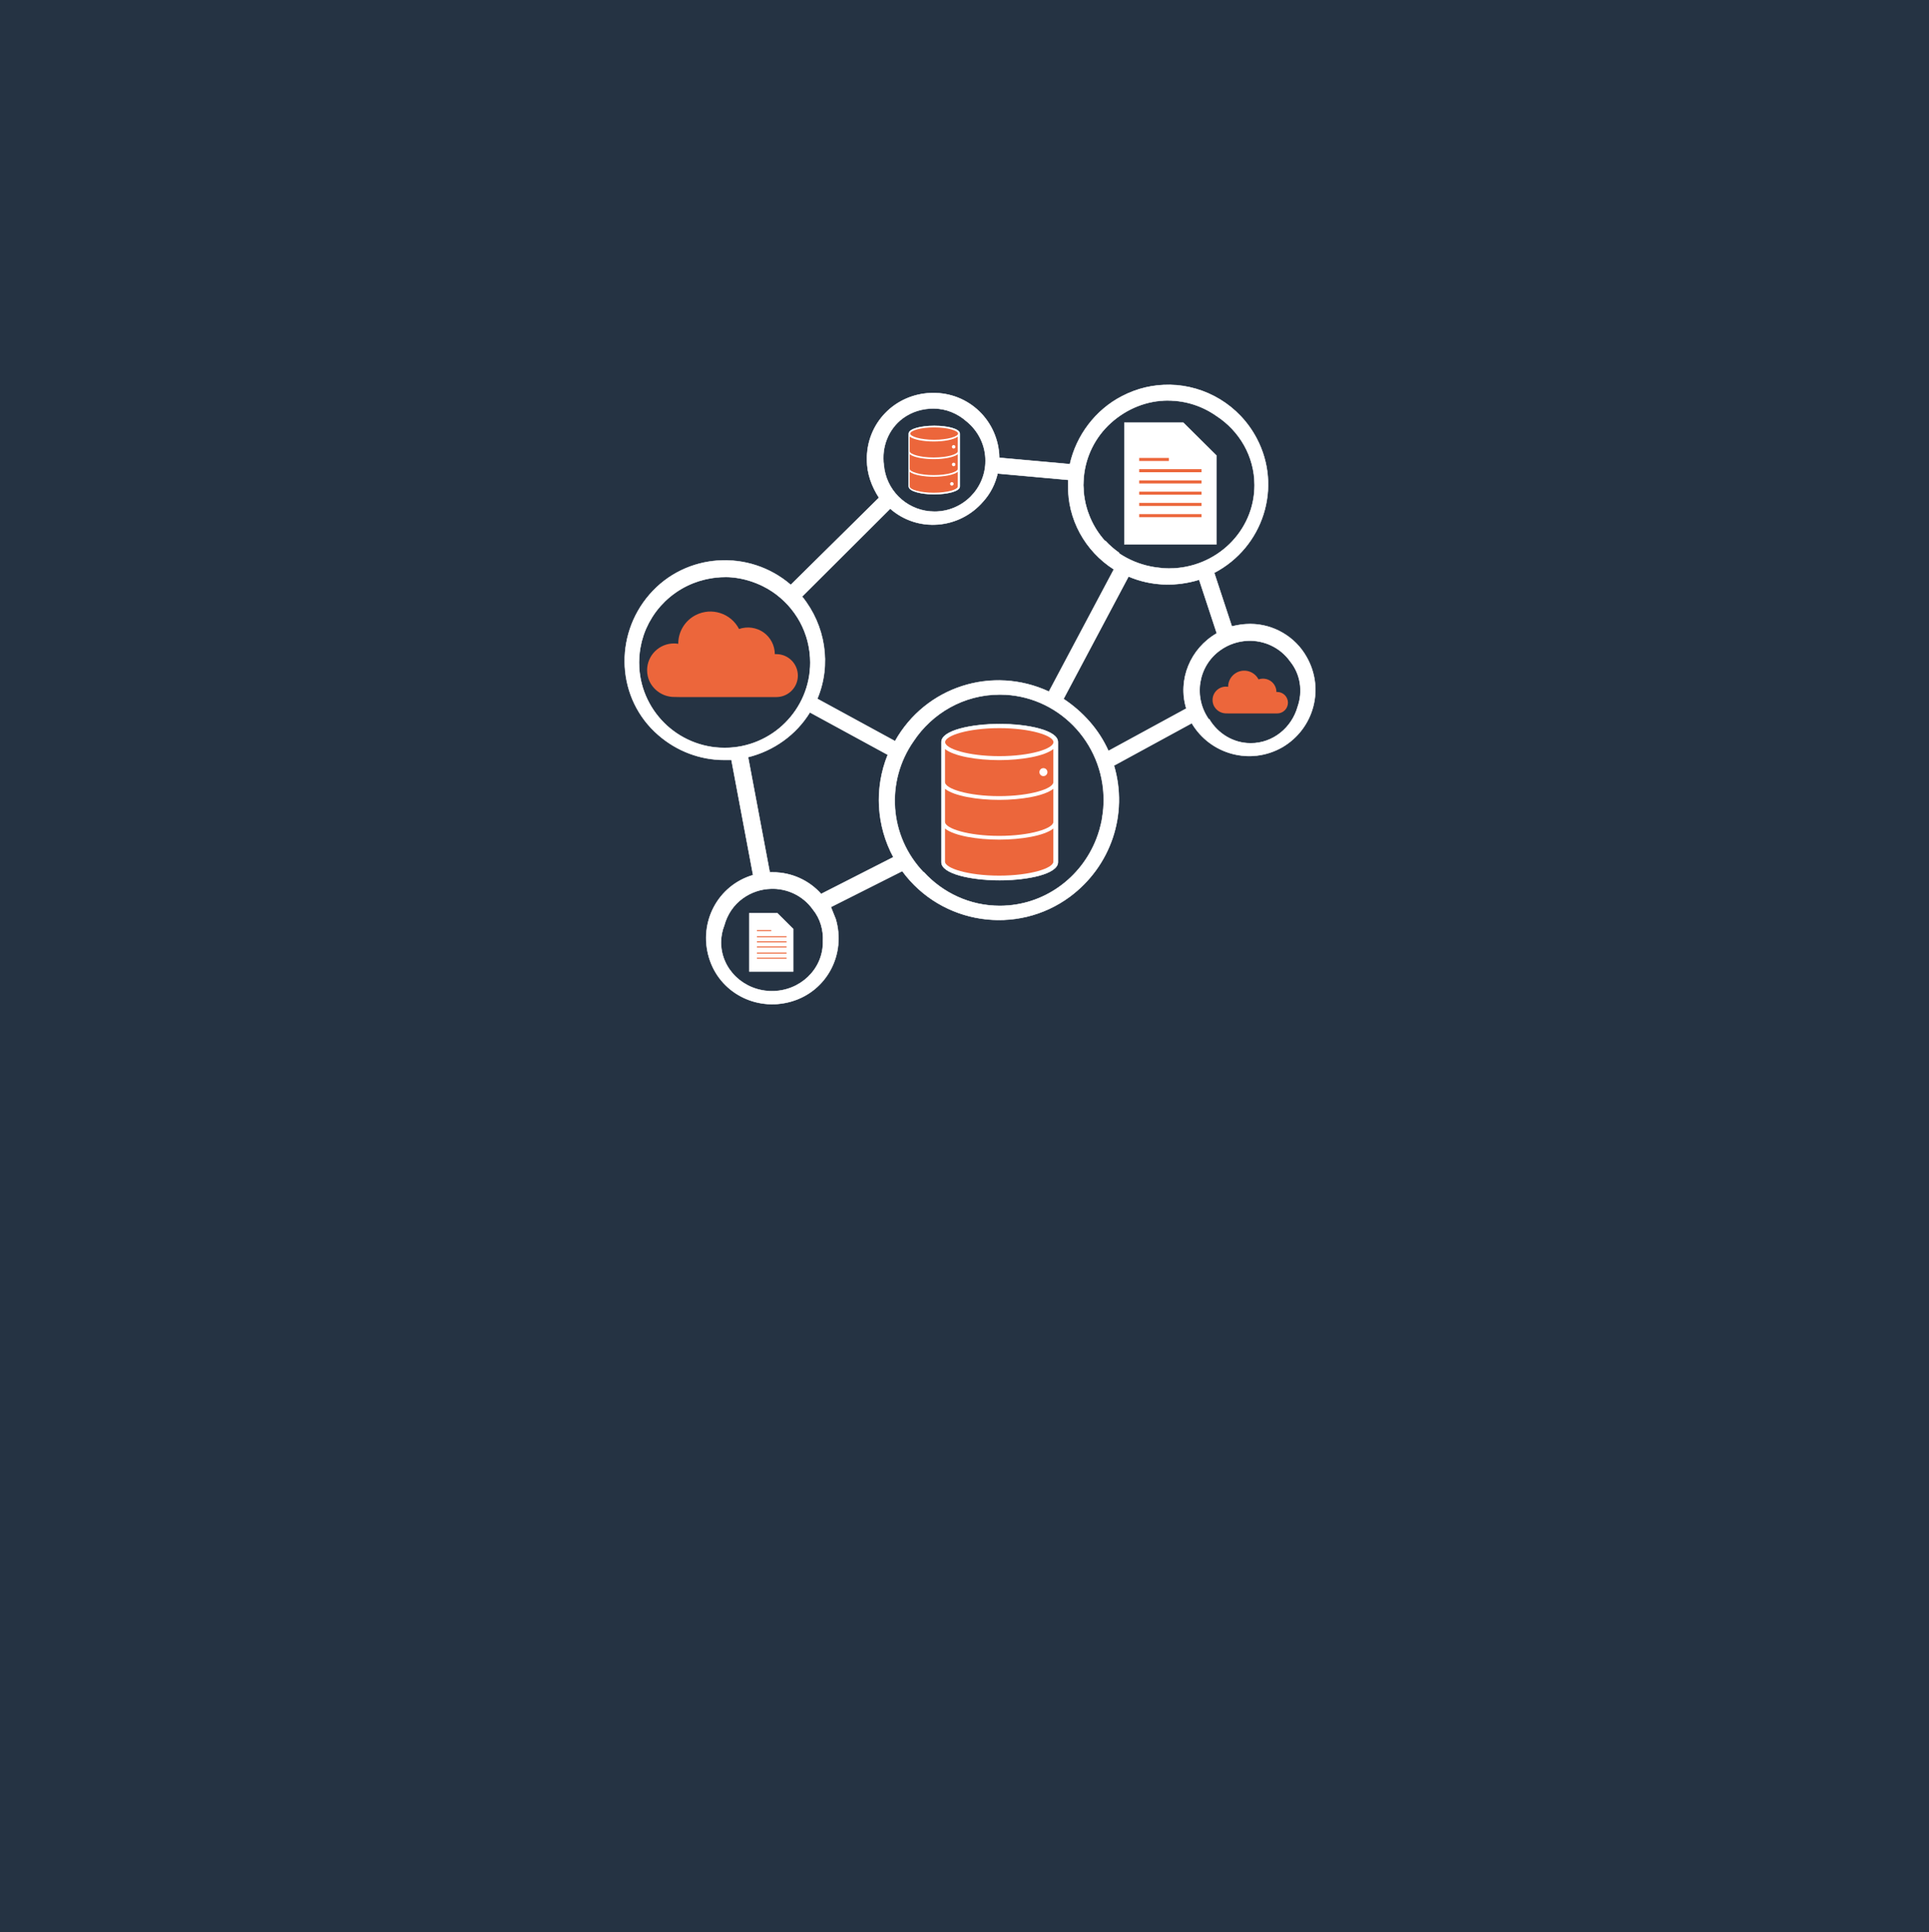 <?xml version="1.0" encoding="UTF-8"?>
<svg xmlns="http://www.w3.org/2000/svg" viewBox="0 0 1116 1118">
  <defs>
    <style>
      .cls-1 {
        isolation: isolate;
      }

      .cls-2 {
        stroke: #fff;
        stroke-miterlimit: 10;
        stroke-width: .25px;
      }

      .cls-2, .cls-3 {
        fill: #fff;
      }

      .cls-4 {
        fill: #ec663b;
      }

      .cls-5 {
        fill: #253343;
        mix-blend-mode: lighten;
      }
    </style>
  </defs>
  <g class="cls-1">
    <g id="Ebene_2" data-name="Ebene 2">
      <rect class="cls-5" width="1116" height="1118"/>
    </g>
    <g id="Ebene_5" data-name="Ebene 5">
      <g id="Ebene_1-2" data-name="Ebene 1-2">
        <g>
          <path class="cls-2" d="M676.76,222.66c-9.31-.17-18.78,1.93-27.63,6.56-15.31,7.86-26.45,22.67-30.16,39.31l-40.83-3.69c-.47-21.28-17.64-37.93-38.98-37.47s-38.05,17.58-37.59,38.85c0,7.86,2.78,15.27,6.96,21.74l-51.04,50.42c-24.13-20.82-60.77-18.5-81.66,5.55-20.88,24.06-19.03,60.59,5.11,81.4,10.67,9.25,24.13,14.34,38.04,14.34h4.18l12.53,66.61c-20.42,6.02-31.55,27.3-25.52,47.65,6.03,20.35,27.38,31.45,47.79,25.44,20.42-6.02,31.55-27.29,25.52-47.65-.93-2.31-1.86-4.63-2.79-6.94l41.3-20.81c22.73,30.99,66.35,37.46,96.97,14.8,23.66-17.58,33.87-47.64,25.52-75.85l45.01-24.52c10.67,18.03,33.87,24.51,52.43,13.87,18.1-10.64,24.59-33.76,13.92-52.27-6.5-11.56-19.03-18.97-32.48-18.97-3.71,0-6.97.47-10.68,1.39l-10.2-31c28.3-14.8,39.44-49.49,24.59-77.71-10.2-19.4-29.84-30.71-50.32-31.07h0ZM675.66,231.71c10.44,0,20.09,3.3,28.02,8.86,13.34,8.64,22.13,23.39,22.13,40.15,0,26.62-22.17,48.19-49.53,48.19-2.6,0-5.12-.25-7.6-.63-.42-.06-.84-.12-1.25-.19-.6-.11-1.19-.2-1.79-.33-6.4-1.3-12.62-3.83-18.3-7.65.01-.11.05-.2.06-.31-2.87-2.02-5.51-4.32-7.88-6.88-.02.08-.06.16-.08.24-3.7-4.07-6.55-8.59-8.62-13.35-.18-.4-.33-.8-.49-1.2-.39-.96-.77-1.93-1.09-2.9-.24-.71-.44-1.44-.64-2.15-.21-.74-.42-1.48-.59-2.23-.19-.8-.34-1.61-.48-2.42-.14-.8-.27-1.59-.37-2.39-.08-.66-.14-1.31-.2-1.98-.09-1.05-.14-2.1-.16-3.15,0-.23-.04-.45-.04-.67s.03-.44.03-.66c.01-1.37.09-2.73.22-4.1.01-.1.02-.2.02-.31,1.15-11.48,6.37-22.59,15.66-30.99,9.28-8.33,20.9-12.97,32.97-12.97h.01ZM540.07,236.34c7.29,0,13.91,2.85,19.05,7.37l.55.44c.34.31.69.59,1.01.91,5.81,5.37,9.47,13.02,9.47,21.54,0,16.23-13.2,29.39-29.48,29.39-14.53,0-26.57-10.48-29-24.27-.02-.05-.02-.1-.02-.15-.13-.79-.25-1.6-.32-2.41-1.44-10.24,2.43-20.86,11.12-27.27,5.11-3.7,11.14-5.55,17.64-5.55h0ZM577.18,273.95l40.8,3.7v2.78c-.47,19.88,9.74,38.36,26.43,49l-37.56,70.71c-32.92-15.25-71.41-2.77-89.03,28.66l-44.97-24.5c8.34-19.88,4.63-42.53-8.82-59.17l51-50.85c15.77,13.87,39.87,12.02,53.79-4.16,4.17-4.62,6.96-10.17,8.35-16.18h0ZM419.37,333.83c5.58,0,10.89,1.01,15.87,2.73,1.56.53,3.08,1.14,4.57,1.82.52.24,1.03.48,1.56.74,1.9.95,3.74,2,5.49,3.18,1.59,1.06,3.1,2.22,4.55,3.47.12.11.24.21.37.32,1.42,1.23,2.78,2.54,4.05,3.93.01.02.02.02.04.04,0,0,0,.01.02.02,1.28,1.41,2.47,2.89,3.58,4.43.09.12.17.24.25.35,1.11,1.56,2.13,3.18,3.06,4.87h0s.01.02.02.04c.91,1.67,1.72,3.41,2.44,5.2.05.14.11.28.16.42.71,1.8,1.31,3.65,1.81,5.55v.02s0,.01,0,.02c.48,1.89.85,3.82,1.11,5.79.02.17.05.34.07.51.24,1.98.38,3.99.38,6.04,0,1.7-.09,3.39-.26,5.05s-.41,3.3-.75,4.9c-.33,1.6-.74,3.18-1.22,4.72-.48,1.55-1.04,3.06-1.67,4.54-.63,1.48-1.32,2.92-2.09,4.32-.76,1.4-1.59,2.76-2.48,4.07-.89,1.31-1.84,2.57-2.85,3.8-1.01,1.22-2.08,2.39-3.19,3.51-1.12,1.12-2.29,2.18-3.52,3.19-1.22,1.01-2.49,1.96-3.81,2.84s-2.68,1.71-4.09,2.47c-1.41.76-2.85,1.45-4.33,2.08s-3,1.18-4.55,1.66c-1.56.48-3.13.89-4.74,1.22-1.61.33-3.25.58-4.92.75-1.67.17-3.35.25-5.06.25s-3.4-.09-5.07-.25c-1.67-.17-3.31-.41-4.91-.75-1.61-.33-3.19-.73-4.75-1.22-1.55-.48-3.07-1.03-4.55-1.66s-2.93-1.32-4.33-2.08c-1.41-.76-2.77-1.58-4.09-2.47-1.31-.89-2.58-1.84-3.81-2.84s-2.4-2.07-3.52-3.19-2.19-2.29-3.19-3.51c-1.01-1.22-1.96-2.48-2.85-3.8-.89-1.31-1.72-2.67-2.48-4.07-.77-1.4-1.46-2.84-2.09-4.32-.63-1.48-1.18-2.99-1.67-4.54-.48-1.54-.89-3.12-1.22-4.72-.33-1.61-.57-3.25-.75-4.9-.17-1.66-.25-3.34-.25-5.05,0-1.24.06-2.45.15-3.67.02-.27.04-.54.07-.82.11-1.15.24-2.29.43-3.42.04-.23.09-.46.12-.69.19-1.09.41-2.16.67-3.22.03-.13.06-.26.09-.38.3-1.16.63-2.29,1.01-3.42.06-.18.12-.35.18-.53.38-1.12.81-2.22,1.28-3.3.06-.14.12-.27.18-.4.45-1.02.93-2.01,1.44-2.99.07-.13.13-.25.2-.37.55-1.03,1.14-2.03,1.76-3.02.09-.15.19-.3.29-.46.65-1.01,1.33-2,2.06-2.96.75-1,1.54-1.96,2.37-2.9.05-.05.09-.11.14-.16.83-.93,1.69-1.83,2.58-2.7.03-.04.07-.07.1-.09,1.82-1.76,3.78-3.37,5.85-4.83.04-.02.08-.05.11-.08,1.03-.73,2.11-1.42,3.2-2.07.01,0,.02-.02.03-.02,2.22-1.31,4.55-2.45,6.97-3.41.03-.01.07-.02.09-.04,2.08-.82,4.22-1.5,6.42-2.03.53-.14,1.06-.26,1.6-.37.17-.04.34-.07.51-.1,3.16-.64,6.42-1.01,9.76-1.01h0ZM652.9,333.55c13,5.55,27.4,6.02,40.86,1.86l10.21,31.01c-15.33,8.8-22.75,26.85-17.65,43.51l-45.04,24.53c-5.57-12.49-14.85-22.68-25.99-30.09l37.61-70.82h0ZM722.05,370.69c9.3-.3,18.55,3.82,24.35,11.92,6.07,7.47,7.43,17.38,4.38,26.21-3.42,12.24-14.27,21.2-27.17,21.2-10.13,0-18.99-5.55-23.99-13.85-.04.09-.09.15-.12.24-9.29-12.96-6.5-31.01,6.5-40.27,4.87-3.47,10.47-5.25,16.05-5.44h0ZM578.4,401.83c33.21,0,60.14,27.37,60.14,61.13,0,3.52-.35,6.95-.92,10.31-.07.43-.11.85-.19,1.28-.3,1.6-.7,3.16-1.12,4.71-.08.26-.12.53-.2.79-.51,1.79-1.12,3.54-1.78,5.27-8.79,22.69-30.49,38.77-55.93,38.77-17.32,0-32.89-7.49-43.86-19.4-.01.05-.03.09-.04.15-20.35-21.09-22.15-52.85-6.02-75.96,10.8-16.31,29.13-27.05,49.93-27.05h0ZM468.56,412.15l45.04,24.53c-7.89,19.44-6.49,41.2,3.25,59.24l-41.79,21.29c-6.97-7.87-17.18-12.5-27.86-12.5h-1.86l-12.54-66.65c14.86-3.7,27.86-12.97,35.76-25.92h0ZM445.9,514.19c9.3-.31,18.54,3.81,24.35,11.92,4.41,5.43,6.26,12.15,5.83,18.8,0,.11.02.21.02.32,0,15.58-13.2,28.21-29.48,28.21s-29.48-12.63-29.48-28.21c0-3.48.69-6.79,1.89-9.86,1.67-6.13,5.25-11.76,10.83-15.74,4.87-3.47,10.47-5.25,16.05-5.43h0Z"/>
          <path class="cls-2" d="M612.06,498.84v-69.52c0-6.78-17.37-10.43-33.71-10.43s-33.71,3.65-33.71,10.43v69.52c0,6.78,17.37,10.43,33.71,10.43s33.71-3.65,33.71-10.43h0Z"/>
          <path class="cls-4" d="M578.13,421.28c17.93,0,31.33,4.28,31.33,8.1s-13.4,8.1-31.33,8.1-31.33-4.28-31.33-8.1,13.4-8.1,31.33-8.1Z"/>
          <path class="cls-4" d="M546.72,433.37c5.26,4.19,18.61,6.41,31.34,6.41s26.09-2.22,31.34-6.41v19.14c0,3.82-13.4,8.1-31.34,8.1s-31.34-4.28-31.34-8.1v-19.14Z"/>
          <path class="cls-4" d="M546.72,456.37c5.26,4.19,18.61,6.41,31.34,6.41s26.09-2.22,31.34-6.41v19.14c0,3.82-13.4,8.1-31.34,8.1s-31.34-4.28-31.34-8.1v-19.14Z"/>
          <path class="cls-4" d="M546.72,479.37c5.26,4.19,18.61,6.41,31.34,6.41s26.09-2.22,31.34-6.41v19.14c0,3.82-13.4,8.1-31.34,8.1s-31.34-4.28-31.34-8.1v-19.14Z"/>
          <path class="cls-3" d="M605.97,446.72c0,1.28-1.04,2.31-2.32,2.31s-2.32-1.03-2.32-2.31,1.04-2.31,2.32-2.31,2.32,1.03,2.32,2.31Z"/>
          <path class="cls-3" d="M552.73,258.86c0,.54-.44.98-.98.98s-.98-.44-.98-.98.44-.98.98-.98.98.44.98.98Z"/>
          <path class="cls-3" d="M552.73,268.63c0,.54-.44.98-.98.98s-.98-.44-.98-.98.44-.98.98-.98.98.44.98.98Z"/>
          <path class="cls-3" d="M552.73,278.41c0,.54-.44.98-.98.98s-.98-.44-.98-.98.44-.98.98-.98.98.44.98.98Z"/>
          <path class="cls-4" d="M389.19,403.22c1.04.06,4.1.08,4.1.08h55.9c6.88-.03,12.44-5.61,12.41-12.47-.03-6.78-5.5-12.29-12.3-12.37h-1.04c-.01-5-2.44-9.68-6.52-12.58-4.14-2.89-9.41-3.61-14.17-1.96-4.68-9.12-15.89-12.73-25.04-8.07-6.19,3.15-10.1,9.49-10.13,16.42v.21c-.81-.13-1.63-.2-2.46-.2-8.58-.01-15.55,6.92-15.57,15.48,0,2.28.5,4.52,1.47,6.59,2.52,5.14,7.61,8.54,13.34,8.87h.01Z"/>
          <g>
            <path class="cls-2" d="M555.3,281.41v-30.48c0-2.97-7.62-4.57-14.78-4.57s-14.78,1.6-14.78,4.57v30.48c0,2.97,7.62,4.57,14.78,4.57s14.78-1.6,14.78-4.57Z"/>
            <path class="cls-4" d="M540.45,247.29c7.91,0,13.83,1.89,13.83,3.57s-5.91,3.57-13.83,3.57-13.83-1.89-13.83-3.57,5.91-3.57,13.83-3.57Z"/>
            <path class="cls-4" d="M526.32,252.6c2.33,1.85,8.25,2.84,13.9,2.84s11.56-.99,13.9-2.84v8.49c0,1.69-5.94,3.59-13.9,3.59s-13.9-1.9-13.9-3.59v-8.49Z"/>
            <path class="cls-4" d="M526.32,262.81c2.33,1.85,8.25,2.84,13.9,2.84s11.56-.99,13.9-2.84v8.48c0,1.69-5.94,3.59-13.9,3.59s-13.9-1.9-13.9-3.59v-8.48Z"/>
            <path class="cls-4" d="M526.32,281.49v-8.49c2.33,1.85,8.25,2.84,13.9,2.84s11.56-.99,13.9-2.84v8.49c0,1.69-5.94,3.59-13.9,3.59s-13.9-1.9-13.9-3.59Z"/>
            <path class="cls-3" d="M552.74,258.51c0,.56-.46,1.02-1.02,1.02s-1.02-.46-1.02-1.02.46-1.02,1.02-1.02,1.02.46,1.02,1.02Z"/>
            <path class="cls-3" d="M552.74,268.72c0,.56-.46,1.02-1.02,1.02s-1.02-.46-1.02-1.02.46-1.02,1.02-1.02,1.02.46,1.02,1.02Z"/>
            <path class="cls-3" d="M551.71,279.95c0,.56-.46,1.02-1.02,1.02s-1.02-.46-1.02-1.02.46-1.02,1.02-1.02,1.02.46,1.02,1.02Z"/>
          </g>
          <path class="cls-4" d="M708.92,412.73c.52.03,2.05.04,2.05.04h27.95c3.44-.01,6.22-2.8,6.21-6.24-.01-3.39-2.75-6.14-6.15-6.18h-.52c0-2.5-1.22-4.84-3.26-6.29-2.07-1.44-4.7-1.81-7.09-.98-2.34-4.56-7.95-6.37-12.52-4.04-3.09,1.58-5.05,4.75-5.07,8.21v.1c-.41-.07-.82-.1-1.23-.1-4.29,0-7.77,3.46-7.78,7.74,0,1.14.25,2.27.73,3.3,1.26,2.57,3.81,4.27,6.67,4.44h0Z"/>
          <g>
            <polygon class="cls-2" points="650.5 244.54 650.5 314.9 703.72 314.9 703.72 263.52 684.57 244.54 650.5 244.54"/>
            <path class="cls-2" d="M685.41,247.49l15.36,15.36h0s0,.01,0,.01h-15.37v-15.37s0,0,.01,0h0Z"/>
            <path class="cls-4" d="M659.07,271.44h36.07v1.77h-36.07v-1.77Z"/>
            <path class="cls-4" d="M659.07,264.94h17.15v1.77h-17.15v-1.77h0Z"/>
            <path class="cls-4" d="M659.07,277.95h36.07v1.77h-36.07v-1.77Z"/>
            <path class="cls-4" d="M659.07,284.45h36.07v1.77h-36.07v-1.77Z"/>
            <path class="cls-4" d="M659.07,290.95h36.07v1.77h-36.07v-1.77Z"/>
            <path class="cls-4" d="M659.07,297.46h36.07v1.77h-36.07v-1.77Z"/>
          </g>
          <g>
            <polygon class="cls-2" points="433.48 528.37 433.48 562.08 458.91 562.08 458.91 537.47 449.76 528.37 433.48 528.37"/>
            <path class="cls-2" d="M450.04,529.82l7.69,7.42h0s-7.69,0-7.69,0v-7.42h0Z"/>
            <path class="cls-4" d="M437.92,541.68h17.15v.59h-17.15v-.59Z"/>
            <path class="cls-4" d="M437.92,538.13h8.28v.59h-8.28v-.59Z"/>
            <path class="cls-4" d="M437.92,544.63h17.15v.59h-17.15v-.59Z"/>
            <path class="cls-4" d="M437.92,547.59h17.15v.59h-17.15v-.59Z"/>
            <path class="cls-4" d="M437.92,551.14h17.15v.59h-17.15v-.59Z"/>
            <path class="cls-4" d="M437.92,554.09h17.15v.59h-17.15v-.59Z"/>
          </g>
        </g>
      </g>
    </g>
  </g>
</svg>
